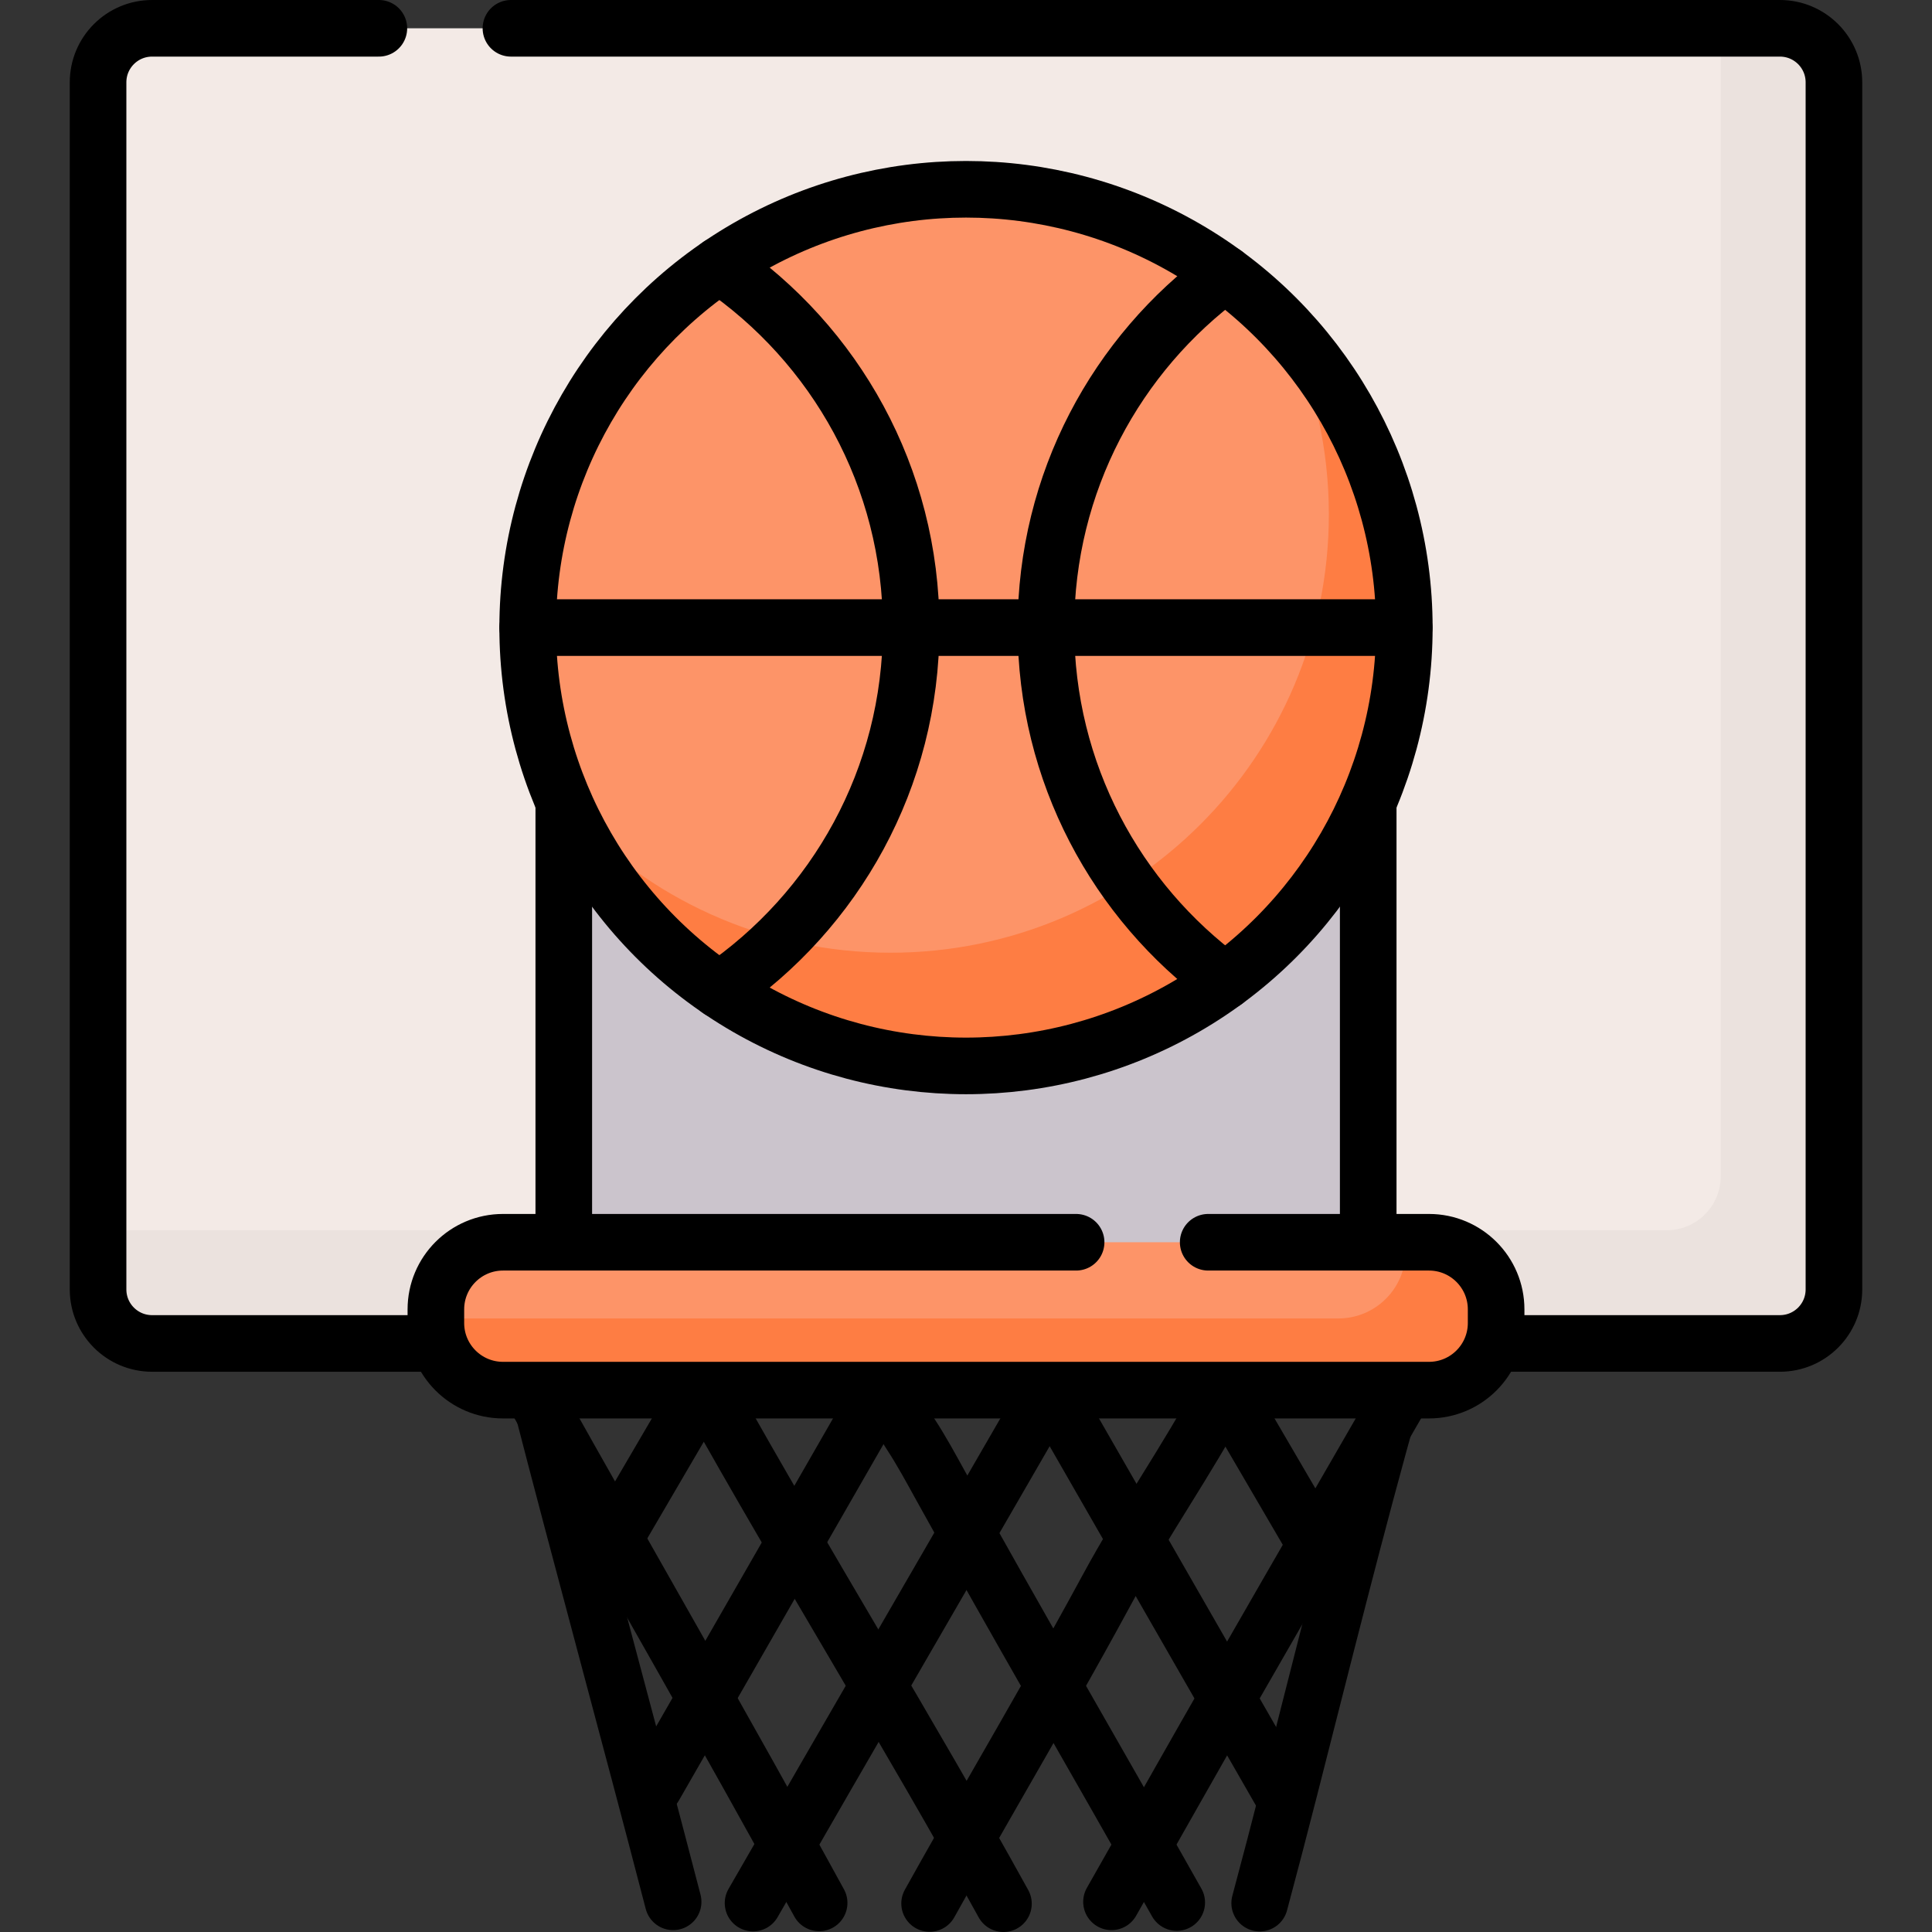 <?xml version="1.0" encoding="UTF-8"?>
<svg xmlns="http://www.w3.org/2000/svg" xmlns:xlink="http://www.w3.org/1999/xlink" version="1.1" id="Capa_1" x="0px" y="0px" viewBox="0 0 512 512" style="enable-background:new 0 0 512 512;" xml:space="preserve" width="512" height="512">
<rect x="0" y="0" width="512" height="512" fill="#333333" stroke="none"/>
<g>
	<g>
		<path style="fill:#F3EAE6;" d="M115.51,356.028H40.303c-7.906,0-14.314-6.409-14.314-14.314V21.814&#10;&#9;&#9;&#9;c0-7.906,6.409-14.314,14.314-14.314h431.393c7.906,0,14.314,6.409,14.314,14.314v319.899c0,7.906-6.409,14.314-14.314,14.314&#10;&#9;&#9;&#9;h-72.346"/>
		<path style="fill:#EBE2DE;" d="M471.697,7.5h-15.686v304.214c0,7.906-6.409,14.314-14.314,14.314h-72.346H85.51H25.989v15.686&#10;&#9;&#9;&#9;c0,7.906,6.409,14.314,14.314,14.314h75.207h283.84h72.346c7.906,0,14.314-6.409,14.314-14.314V21.814&#10;&#9;&#9;&#9;C486.011,13.909,479.602,7.5,471.697,7.5z"/>
		<path style="fill:#CBC4CC;" d="M362.591,340.585H149.409V194.552c0-7.063,5.725-12.788,12.788-12.788h187.607&#10;&#9;&#9;&#9;c7.063,0,12.788,5.725,12.788,12.788V340.585z"/>
		<path style="fill:#FD9468;" d="M378.7,368.401H133.3c-9.825,0-17.789-7.965-17.789-17.789V347c0-9.825,7.965-17.789,17.789-17.789&#10;&#9;&#9;&#9;h245.4c9.825,0,17.789,7.965,17.789,17.789v3.611C396.49,360.436,388.525,368.401,378.7,368.401z"/>
		<path style="fill:#FE7D43;" d="M378.7,329.211h-6.211v2.4c0,9.825-7.964,17.79-17.789,17.79H115.51v1.21&#10;&#9;&#9;&#9;c0,9.825,7.965,17.79,17.789,17.79h245.4c9.825,0,17.789-7.965,17.789-17.79V347C396.489,337.176,388.525,329.211,378.7,329.211z"/>
		<circle style="fill:#FD9468;" cx="256" cy="166.321" r="116.159"/>
		<path style="fill:#FE7D43;" d="M341.532,87.734c6.818,14.783,10.627,31.239,10.627,48.587&#10;&#9;&#9;&#9;c0,64.153-52.006,116.159-116.159,116.159c-33.843,0-64.302-14.477-85.532-37.572c18.394,39.885,58.727,67.572,105.532,67.572&#10;&#9;&#9;&#9;c64.153,0,116.159-52.006,116.159-116.159C372.159,136.011,360.546,108.417,341.532,87.734z"/>
	</g>
	<g>
		<path style="fill:none;stroke:#000000;stroke-width:15;stroke-linecap:round;stroke-linejoin:round;stroke-miterlimit:10;" d="&#10;&#9;&#9;&#9;M135.403,7.5h336.294c7.906,0,14.314,6.409,14.314,14.314v319.899c0,7.906-6.409,14.314-14.314,14.314h-72.346"/>
		<path style="fill:none;stroke:#000000;stroke-width:15;stroke-linecap:round;stroke-linejoin:round;stroke-miterlimit:10;" d="&#10;&#9;&#9;&#9;M115.51,356.028H40.303c-7.906,0-14.314-6.409-14.314-14.314V21.814c0-7.906,6.409-14.314,14.314-14.314h60.1"/>
		<path style="fill:none;stroke:#000000;stroke-width:15;stroke-linecap:round;stroke-linejoin:round;stroke-miterlimit:10;" d="&#10;&#9;&#9;&#9;M320.182,329.211H378.7c9.825,0,17.789,7.965,17.789,17.789v3.611c0,9.825-7.965,17.789-17.789,17.789H133.3&#10;&#9;&#9;&#9;c-9.825,0-17.789-7.965-17.789-17.789V347c0-9.825,7.965-17.789,17.789-17.789h151.882"/>
		<path style="fill:none;stroke:#000000;stroke-width:15;stroke-linecap:round;stroke-linejoin:round;stroke-miterlimit:10;" d="&#10;&#9;&#9;&#9;M142.84,369.401c11.481,44.563,23.823,89.407,35.547,134.602"/>
		<path style="fill:none;stroke:#000000;stroke-width:15;stroke-linecap:round;stroke-linejoin:round;stroke-miterlimit:10;" d="&#10;&#9;&#9;&#9;M141.311,369.401c25.471,45.445,50.919,89.407,75.769,134.887"/>
		<path style="fill:none;stroke:#000000;stroke-width:15;stroke-linecap:round;stroke-linejoin:round;stroke-miterlimit:10;" d="&#10;&#9;&#9;&#9;M187.989,369.401c25.4,45.445,52.73,89.407,77.935,135.099"/>
		<path style="fill:none;stroke:#000000;stroke-width:15;stroke-linecap:round;stroke-linejoin:round;stroke-miterlimit:10;" d="&#10;&#9;&#9;&#9;M371.689,369.401c-20.257,35.183-40.244,69.52-60.255,104.842c-5.621,9.922-11.244,19.843-16.876,29.759"/>
		<path style="fill:none;stroke:#000000;stroke-width:15;stroke-linecap:round;stroke-linejoin:round;stroke-miterlimit:10;" d="&#10;&#9;&#9;&#9;M324.011,369.401c-9.584,17.878-20.877,33.771-30.527,51.612c-9.753,18.032-19.993,35.794-30.194,53.574&#10;&#9;&#9;&#9;c-5.694,9.924-11.373,19.856-16.936,29.853"/>
		<path style="fill:none;stroke:#000000;stroke-width:15;stroke-linecap:round;stroke-linejoin:round;stroke-miterlimit:10;" d="&#10;&#9;&#9;&#9;M277.517,369.401c-26.219,45.445-51.786,89.407-77.952,134.934"/>
		
			<line style="fill:none;stroke:#000000;stroke-width:15;stroke-linecap:round;stroke-linejoin:round;stroke-miterlimit:10;" x1="233.138" y1="369.401" x2="173.408" y2="473.413"/>
		
			<line style="fill:none;stroke:#000000;stroke-width:15;stroke-linecap:round;stroke-linejoin:round;stroke-miterlimit:10;" x1="185.235" y1="369.401" x2="164.15" y2="405.47"/>
		
			<line style="fill:none;stroke:#000000;stroke-width:15;stroke-linecap:round;stroke-linejoin:round;stroke-miterlimit:10;" x1="278.862" y1="369.401" x2="340.746" y2="477.201"/>
		
			<line style="fill:none;stroke:#000000;stroke-width:15;stroke-linecap:round;stroke-linejoin:round;stroke-miterlimit:10;" x1="325.275" y1="369.401" x2="346.884" y2="406.391"/>
		<path style="fill:none;stroke:#000000;stroke-width:15;stroke-linecap:round;stroke-linejoin:round;stroke-miterlimit:10;" d="&#10;&#9;&#9;&#9;M234.483,369.401c1.129,1.766,1.639,2.684,2.865,4.452c1.412,2.035,2.656,4.18,4.013,6.251c2.836,4.33,5.27,8.847,7.778,13.382&#10;&#9;&#9;&#9;c5.038,9.109,10.126,18.19,15.245,27.253c10.073,17.833,20.267,35.597,30.415,53.387c5.708,10.006,11.4,20.021,17.048,30.06"/>
		<path style="fill:none;stroke:#000000;stroke-width:15;stroke-linecap:round;stroke-linejoin:round;stroke-miterlimit:10;" d="&#10;&#9;&#9;&#9;M369.16,369.401c-9.915,35.105-18.438,69.582-27.477,104.917c-2.564,10.025-5.169,20.039-7.856,30.032"/>
		
			<circle style="fill:none;stroke:#000000;stroke-width:15;stroke-linecap:round;stroke-linejoin:round;stroke-miterlimit:10;" cx="256" cy="166.321" r="116.159"/>
		<path style="fill:none;stroke:#000000;stroke-width:15;stroke-linecap:round;stroke-linejoin:round;stroke-miterlimit:10;" d="&#10;&#9;&#9;&#9;M324.67,72.633c-28.793,21.14-47.489,55.228-47.489,93.687c0,38.459,18.695,72.547,47.489,93.687"/>
		<path style="fill:none;stroke:#000000;stroke-width:15;stroke-linecap:round;stroke-linejoin:round;stroke-miterlimit:10;" d="&#10;&#9;&#9;&#9;M190.652,262.362c30.671-20.909,50.811-56.122,50.811-96.042s-20.14-75.133-50.811-96.042"/>
		
			<line style="fill:none;stroke:#000000;stroke-width:15;stroke-linecap:round;stroke-linejoin:round;stroke-miterlimit:10;" x1="139.841" y1="166.321" x2="372.109" y2="166.321"/>
		
			<line style="fill:none;stroke:#000000;stroke-width:15;stroke-linecap:round;stroke-linejoin:round;stroke-miterlimit:10;" x1="149.409" y1="213.538" x2="149.409" y2="326.112"/>
		
			<line style="fill:none;stroke:#000000;stroke-width:15;stroke-linecap:round;stroke-linejoin:round;stroke-miterlimit:10;" x1="362.591" y1="213.538" x2="362.591" y2="326.112"/>
	</g>
</g>















</svg>
